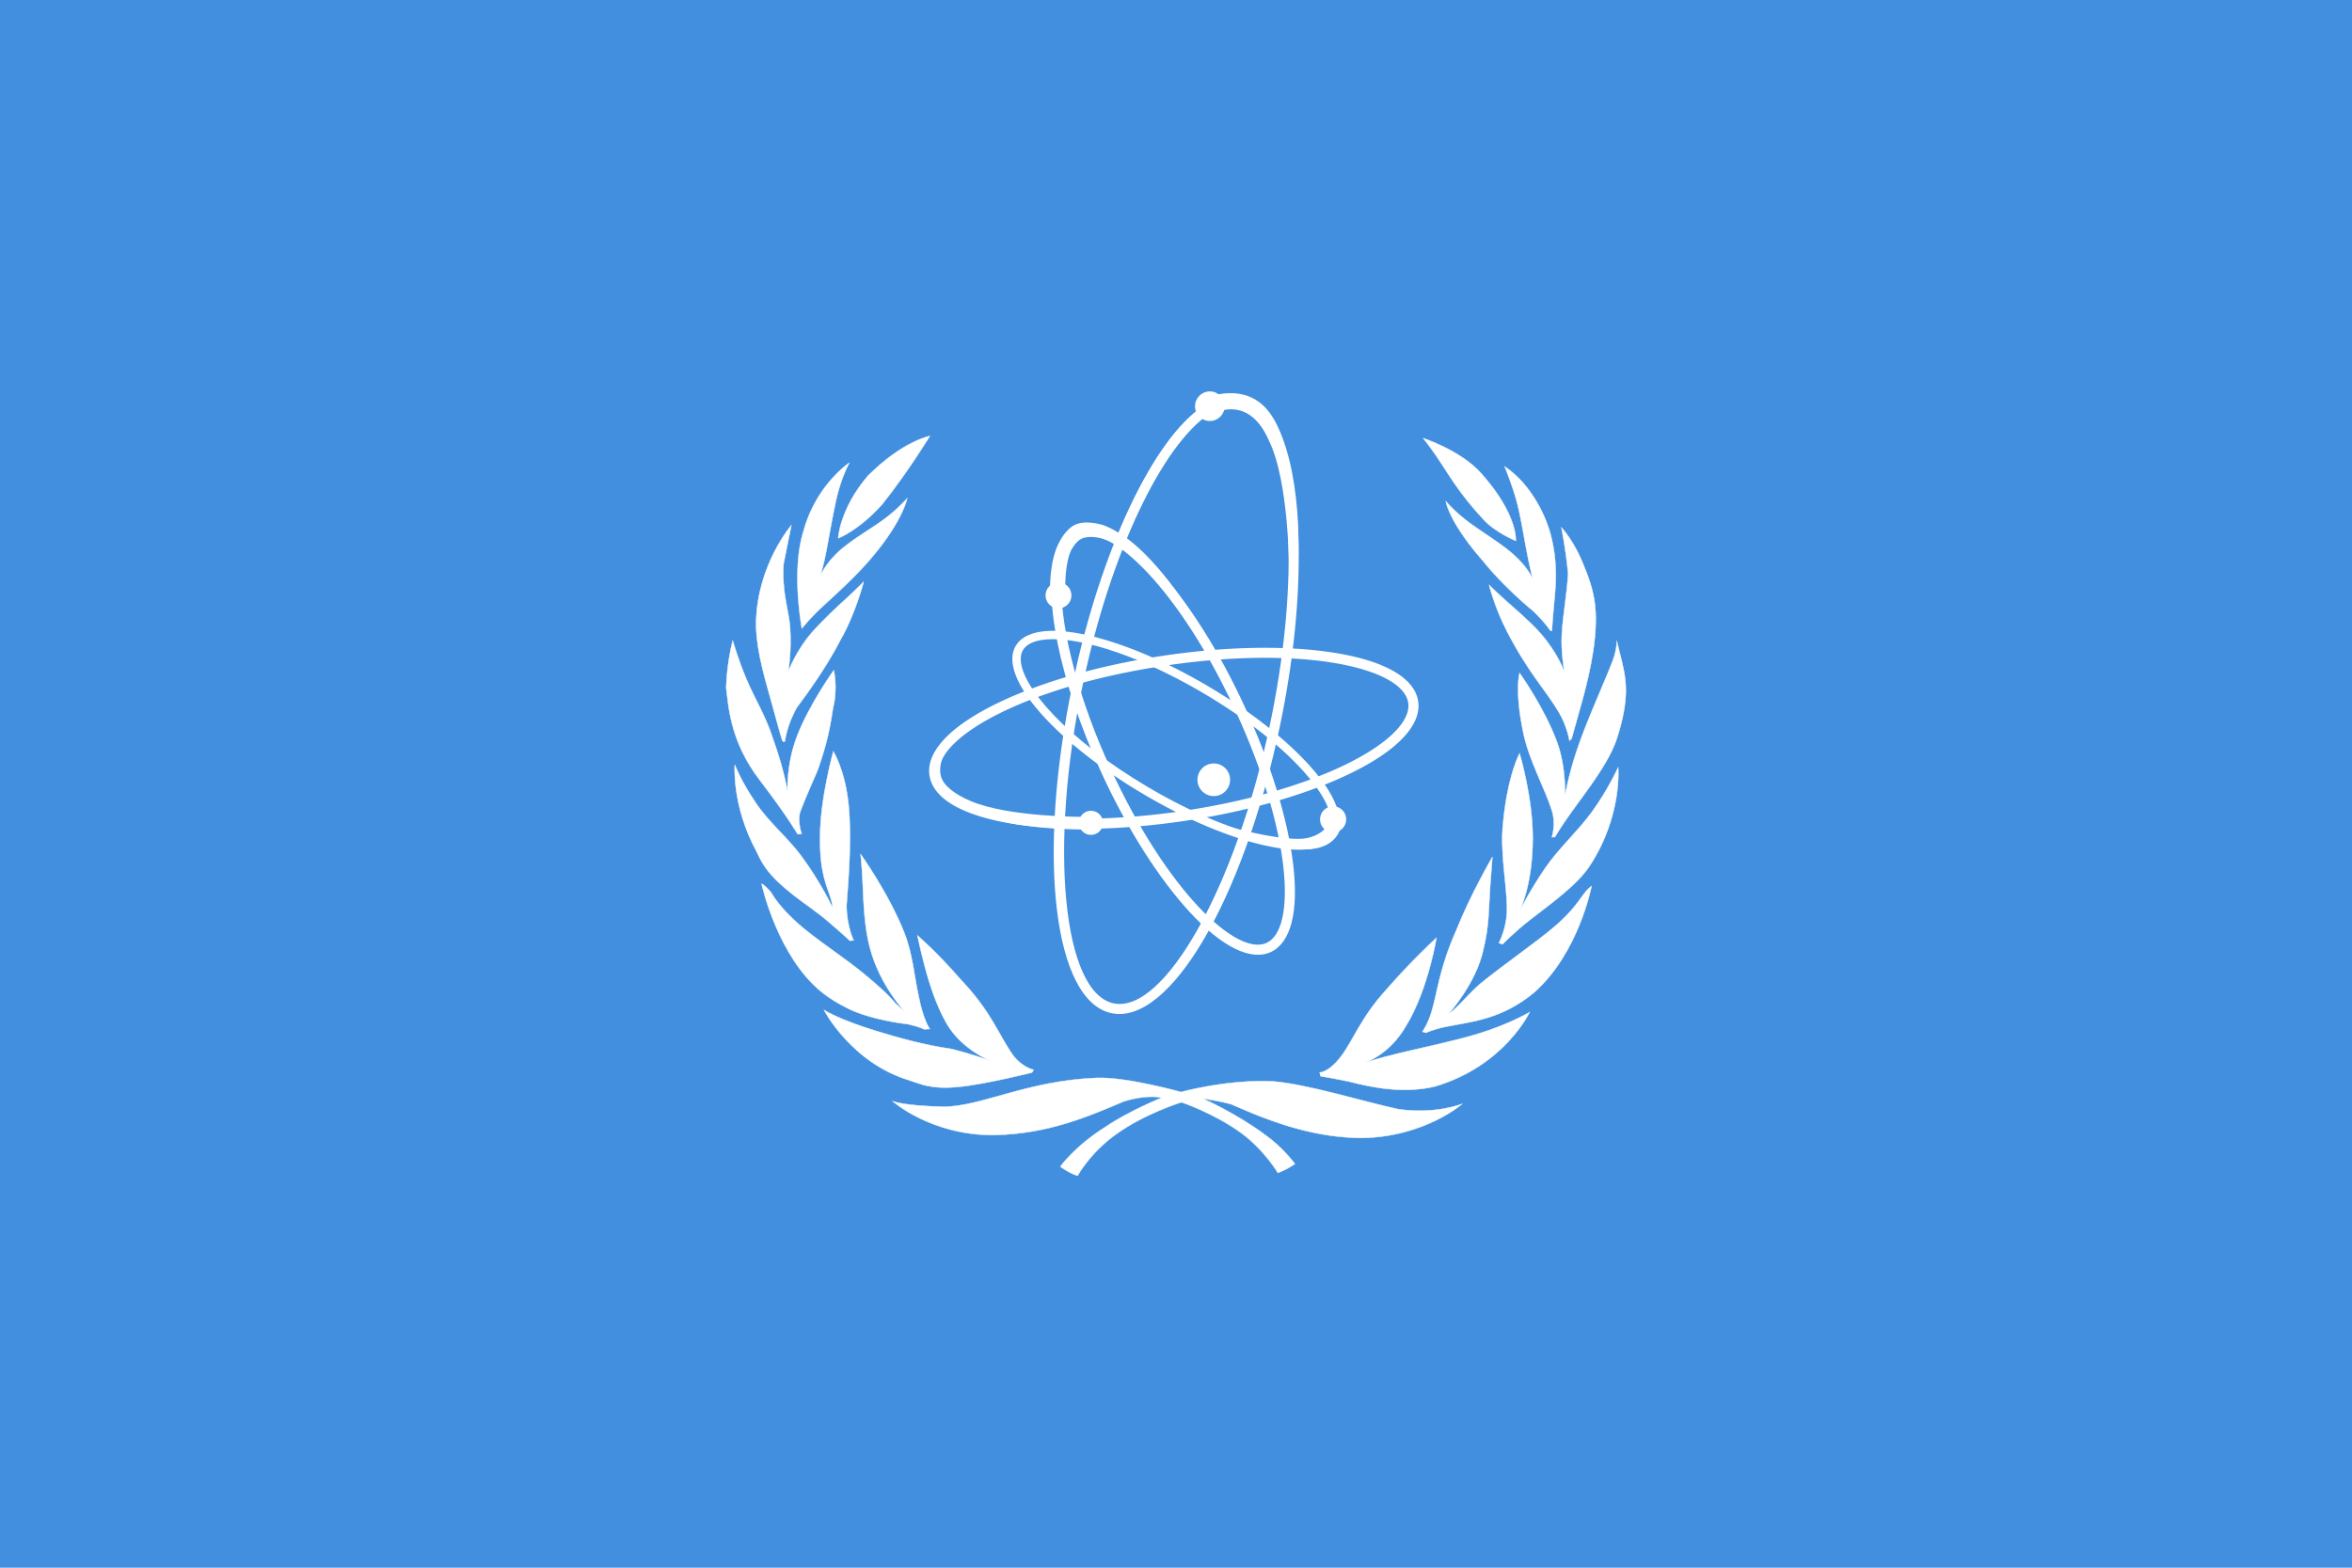<svg xmlns="http://www.w3.org/2000/svg" width="600" height="400" viewBox="0 0 600 400"><path fill="#418fde" d="M0 0h600v400H0z"/><g fill="#fff"><g stroke="#fff" stroke-width=".1"><path d="M221.38 121.429c-7.24 8.512-7.56 15.913-7.56 15.913s5.161-1.896 11.22-8.654c6.67-8.367 12.173-17.444 12.173-17.444s-6.881 1.233-15.834 10.185z"/><path d="M222.669 141.919a2.533 2.533 0 0 1-.098.117c-4.099 4.898-9.106 9.367-13.03 13-2.866 2.649-4.985 5.33-4.985 5.33s-2.791-14.848.431-24.874c3.222-11.816 11.697-17.426 11.697-17.426s-2.147 3.78-3.44 9.764c-.89 4.108-1.731 8.984-2.448 12.773-.755 3.979-1.592 6.448-1.592 6.448s1.44-3.665 5.808-7.241c3.176-2.601 7.143-4.872 10.325-7.183 3.613-2.624 6.088-5.49 6.088-5.49s-1.015 5.55-8.756 14.782z"/><path d="M214.535 163.045c-3.341 6.523-7.876 12.969-11.22 17.426-2.67 4.664-3.07 8.647-3.07 8.647s-.465.476-.748-.392c-.645-1.987-1.724-6.204-3.103-11.041-1.702-5.963-3.693-13.225-3.501-19.336.457-14.437 8.99-24.349 8.99-24.349s-.557 2.706-1.99 9.868c-.477 7.478 1.407 12.025 1.671 16.39.383 6.284-.477 11.062-.477 11.062s1.99-5.321 5.98-9.882c2.79-3.182 6.336-6.473 9.128-9.026 2.674-2.444 4.15-4.009 4.15-4.009s-2.103 8.159-5.81 14.642z"/><path d="M193.848 199.09c-7.827-10.145-8.023-19.497-8.608-23.671.228-6.773 1.685-11.978 1.685-11.978s1.33 4.715 3.5 9.868c2.022 4.802 4.934 9.388 6.764 15.198 2.692 7.388 3.74 13.368 3.74 13.368s-.41-6.667 2.386-14.004c3.079-8.066 9.391-16.87 9.391-16.87s1.103 4.557-.214 9.734c-.821 5.543-1.618 9.12-3.685 15.172-.609 1.778-2.948 6.559-4.775 11.538-.537 2.526.478 5.33.478 5.33l-1.036.081s-2.226-4.056-9.626-13.765z"/><path d="M193.022 217.315c1.232 2.734 2.424 4.59 4.393 6.645 4.207 4.389 9.634 7.61 13.183 10.61 3.929 3.324 6.215 5.465 6.215 5.465l.965-.106s-1.739-3.323-1.822-8.842c.59-7.61 1.348-18.071.482-26.097-.933-8.656-3.857-13.29-3.857-13.29s-3.338 11.995-3.377 21.597c-.16 9.484 1.772 12.811 2.733 15.969.496 1.626.483 2.357.483 2.357s-3.002-6.436-7.984-13.183c-3.554-4.811-8.52-8.788-11.789-13.825-3.508-5.125-5.199-9.484-5.199-9.484s-.857 10.394 5.574 22.184z"/><path d="M231.604 261.31c-4.769-.537-10.986-1.93-14.79-3.751-6.27-3.002-8.574-5.678-9.592-6.591-9.538-9.646-12.951-25.483-12.951-25.483s.71.175 2.448 2.226c1.34 2.358 3.656 5.078 6.912 7.984 4.155 3.71 11.669 8.613 16.345 12.433 3.54 2.892 6.377 5.412 8.305 7.716 1.798 1.748 2.424 2.166 2.424 2.166s-6.228-6.614-8.747-15.991c-1.448-5.197-1.686-11.908-1.876-16.452-.209-5.014-.558-7.666-.558-7.666s7.157 9.961 11.168 20.098c2.182 5.514 2.607 11.662 3.645 16.13 1.178 6.163 2.857 8.416 2.857 8.416l-1.485.078s-.963-.6-4.105-1.313z"/><path d="M256.512 275.238c-3.8.826-8.463 1.739-11.905 2.076-7.376.725-9.988-.862-12.575-1.643-14.945-4.505-21.864-18.005-21.864-18.005s3.551 2.388 13.296 5.372c5.964 1.828 12.14 3.559 19.357 4.63 5.781 1.46 9.788 3.002 9.788 3.002s-7.291-2.912-11.074-9.432c-2.694-4.64-4.43-10.153-5.644-14.718-1.158-4.345-1.858-7.859-1.858-7.859s5.094 4.395 10.931 11.147c8.074 8.5 9.502 13.789 13.503 19.505 2.48 3.15 5.217 3.643 5.217 3.643l-.428.714s-2.942.743-6.744 1.568zM286.69 281.03c-9.11 3.857-19.184 8.251-32.902 8.574-16.241.203-26.15-8.681-26.15-8.681s2.38 1.215 12.968 1.464c9.753 0 21.185-6.645 39.225-7.36 7.708-.257 21.434 3.61 21.434 3.61s11.717-3.252 23.294-2.73c8.822.656 23.556 5.268 32.168 7.106 9.586 1.377 16.328-1.384 16.328-1.384s-9.523 8.457-25.705 8.725c-11.212-.131-21.06-3.216-32.581-8.307-1.287-.75-7.985-1.768-7.985-1.768s8.556 3.751 16.059 9.36c4.417 3.128 7.502 7.324 7.502 7.324s-1.01.703-2.036 1.25c-1.142.607-2.314 1.062-2.314 1.062s-3.52-5.95-9.454-10.254c-7.001-5.072-15.168-7.777-15.168-7.777s-9.252 2.858-16.54 8.073C278.023 294.144 274.9 300 274.9 300s-1.1-.344-2.094-.879c-1.185-.635-2.324-1.453-2.324-1.453s3.632-5.172 11.528-10.136c6.144-4.157 14.324-7.434 14.324-7.434s-3.282-1-9.645.931zM341.912 269.793c3.22-4.1 5.049-9.939 11.708-17.25 6.291-7.258 12.837-13.292 12.837-13.292s-.477 2.963-1.57 7.058c-1.23 4.609-3.242 10.652-6.234 15.51-4.383 7.574-10.69 9.386-10.69 9.386s3.374-1.129 8.995-2.487c5.812-1.406 13.975-3.072 20.19-4.978 7.945-2.436 13.062-5.486 13.062-5.486s-6.332 13.63-24.09 18.948c-7.749 1.853-15.493.452-22-1.245-4.25-.88-7.241-1.358-7.241-1.358l-.227-.961s2.15.114 5.26-3.845z"/><path d="M371.428 237.519c-4.287 9.715-4.693 15.529-6.216 20.576-1.02 3.378-2.358 5.143-2.358 5.143l.928.286s1.704-.868 5.145-1.57c6.126-1.257 14.004-1.716 22.434-8.718 11.456-10.159 14.648-27.15 14.648-27.15s-.953.642-1.858 1.857c-1.31 1.76-3.173 4.687-7.359 8.288-4.874 4.195-13.114 9.824-18.935 14.576-2.215 1.81-4.406 4.362-5.788 5.714-1.89 1.857-2.571 2.216-2.571 2.216s7.136-7.86 8.932-16.576c1.488-6.014 1.335-10.36 1.641-14.933.332-4.898.645-8.573.645-8.573s-5.412 9.185-9.288 18.864z"/><path d="M382.358 240.59s2.136-3.778 2.074-8.932c-.077-6.123-1.8-14.275-1.002-21.578 1.129-12.217 4.216-17.86 4.216-17.86s3.358 11.115 3.358 21.505c0 12.29-3.358 18.72-3.358 18.72s2.618-5.238 6.574-11.004c3.42-4.983 8.249-9.311 11.789-14.147 4.164-5.687 6.787-11.502 6.787-11.502s1.117 12.324-7.216 25.078c-3.295 5.041-10.145 9.82-15.219 13.79-4.236 3.316-7.073 6.287-7.073 6.287z"/><path d="M395.861 206.724c-1.767-5.6-5.924-12.924-7.322-20.042-2.197-10.673-.893-14.968-.893-14.968s6.288 8.765 9.539 17.576c2.407 6.524 2.037 13.79 2.037 13.79s.866-5.149 3-11.54c2.611-7.82 7.06-17.34 9.216-23.042 1.069-2.826 1.001-5 1.001-5s.328 1.377.93 3.768c.55 2.188 1.414 5.27 1.392 9.109-.02 3.396-.792 7.383-2.229 11.869-1.942 6.158-7.579 13.293-11.668 18.98-2.659 3.696-4.215 6.357-4.215 6.357l-.771.03s1.125-3.277-.017-6.887z"/><path d="M384.432 161.103c5.517 10.664 9.81 14.858 13.235 20.63 2.166 3.65 2.697 7.27 2.697 7.27l.57-.57s.865-3.162 2.145-7.663c1.881-6.611 4.372-16.296 3.965-24.596-.218-4.44-1.49-8.158-2.84-11.414-2.584-6.806-5.913-10.2-5.913-10.2s1.046 4.709 1.733 11.753c-.33 5.7-1.324 10.503-1.607 15.54-.253 4.506.66 9.575.66 9.575s-1.547-4.582-5.965-9.682c-2.568-2.964-5.85-5.707-8.52-8.091-2.67-2.384-4.729-4.408-4.729-4.408s1.4 5.713 4.569 11.856z"/><path d="M378.281 143.095c4.088 5.066 9.188 9.794 12.902 12.864 2.967 2.87 4.34 4.983 4.34 4.983h.375s.127-2.365.428-5.68c.47-5.153 1.287-11.413-.856-19.237-1.479-5.148-4.09-9.474-6.591-12.432-2.587-3.06-5.037-4.55-5.037-4.55s.32.728 1.127 2.938c.675 1.848 1.768 4.807 2.57 8.525.737 3.44 1.32 7.014 1.93 10.181a145.4 145.4 0 0 0 1.552 7.127s-.933-2.733-4.93-6.324c-3.237-2.908-8.297-5.857-11.841-8.573-3.545-2.715-5.412-5.037-5.412-5.037s.616 5.118 9.443 15.215z"/><path d="M378.43 132.542c-6.437-6.908-8.978-11.74-12.058-16.237-1.84-2.687-3.322-4.5-3.322-4.5s9.457 3.04 14.736 8.895c9.54 10.663 8.896 17.308 8.896 17.308s-5.298-2.19-8.252-5.466z"/></g><path d="M307.053 103.515c-12.84 8.384-26.257 36.835-33.387 70.798-9.263 44.11-4.918 81.098 9.891 84.208 14.808 3.11 33.664-29.008 42.926-73.119 7.132-33.962 6.29-65.405-2.093-78.247-2.172-3.324-4.796-5.331-7.8-5.961-3.003-.631-6.213.15-9.537 2.321zm-22.968 152.49c-12.95-2.722-16.57-39.889-7.903-81.163 3.481-16.579 8.479-32.007 14.453-44.617 5.714-12.061 12.045-20.783 17.824-24.556 2.732-1.785 5.291-2.444 7.604-1.959 2.311.486 4.388 2.119 6.173 4.852 3.774 5.78 6.062 16.31 6.443 29.651.398 13.949-1.232 30.084-4.712 46.661-8.668 41.275-26.93 73.849-39.882 71.132z"/><path d="M309.339 100.98s4.354-1.501 8.806 0c2.846.96 5.58 3.165 7.743 7.717 6.93 14.503 5.17 37.08 5.17 37.08h-2.214s.074-22.791-5.144-33.365c-4.803-11.128-12.803-7.373-12.803-7.373z"/><circle cx="308.633" cy="103.644" r="3.778"/><path d="M274.334 134.62c-2.12.977-3.722 2.896-4.76 5.705-3.935 10.65.647 33.5 11.401 56.86 6.57 14.27 14.553 26.87 22.481 35.484 8.247 8.962 15.61 12.6 20.731 10.244 5.12-2.36 7.145-10.317 5.7-22.411-1.389-11.625-5.772-25.885-12.341-40.155-6.568-14.268-14.552-26.87-22.48-35.484-8.25-8.962-15.611-12.6-20.732-10.243zm40.876 46.804c14.267 30.99 15.604 55.605 7.901 59.153-7.702 3.544-25.533-13.477-39.799-44.469-7.969-17.307-12.562-34.703-12.562-46.29 0-3.425.403-6.344 1.237-8.602.793-2.146 1.944-3.578 3.423-4.259 7.702-3.546 25.534 13.476 39.8 44.467z"/><path d="M274.616 133.738c2.9-1.103 6.93.287 6.93.287 2.582.954 5.308 2.727 7.395 4.465 7.282 6.065 13.04 15.147 13.04 15.147l-1.966 1.215s-5.323-8.34-11.431-13.362c-2.642-2.17-5.545-3.506-7.574-4.107 0 0-2.754-.85-4.903-.019-1.663.645-2.85 3.02-2.85 3.02-1.607 3.345-1.5 9.18-1.5 9.18l-3.893.287s-.047-7.286 2.376-11.522c0 0 1.626-3.544 4.376-4.59z"/><circle cx="270.025" cy="151.914" r="3.305"/><path d="M296.255 167.387c-16.439 2.497-31.597 6.921-42.681 12.458-11.507 5.75-17.353 12.146-16.463 18.012.368 2.424 1.842 4.6 4.378 6.468 9.668 7.116 34.241 9.152 61.147 5.065 16.438-2.498 31.596-6.922 42.68-12.46 11.507-5.748 17.354-12.145 16.463-18.011-.891-5.868-8.374-10.239-21.069-12.31-12.229-1.997-28.017-1.72-44.455.778zM239.596 196.7c0-8.889 22.299-21.492 57.045-26.77 35.764-5.434 61.24.46 62.595 9.374 1.354 8.914-21.222 22.11-56.986 27.542-25.865 3.93-50.224 2.042-59.236-4.593-1.968-1.447-3.098-3.057-3.36-4.781a5.197 5.197 0 0 1-.058-.772z"/><path d="M276.455 208.42s-19.224.124-28.937-4.072c-3.96-1.711-6.705-3.771-7.448-6.163-.767-2.474.536-5.251.536-5.251l-3.27 2.197s2.136 8.565 11.094 12.325c10.574 4.437 28.24 4.179 28.24 4.179z"/><circle cx="278.304" cy="209.946" r="3.082"/><path d="M259.114 164.782c-2.288 3.88-.003 10.015 6.436 17.279 6.179 6.969 15.507 14.301 26.269 20.647 10.76 6.348 21.692 10.966 30.778 13.002 9.471 2.12 15.948 1.153 18.237-2.728 2.288-3.88.001-10.016-6.438-17.279-6.177-6.968-15.506-14.3-26.267-20.648-10.76-6.347-21.691-10.963-30.777-13-9.472-2.122-15.95-1.153-18.238 2.727zm47.926 12.12c23.337 13.764 35.36 29.205 31.947 34.99-3.413 5.788-22.743 2.736-46.08-11.03-20.718-12.218-32.518-25.76-32.518-32.694 0-.876.188-1.647.571-2.297 3.414-5.786 22.744-2.734 46.08 11.03z"/><path d="M312.411 210.617s11.364 3.43 18.916 3.43c3.13 0 5.463-1.353 6.43-2.359.409-.425.376-1.07.376-1.07l3.965.107s-.672 6-9.217 6c-6.805.265-21.113-4.823-21.113-4.823z"/><circle cx="340.08" cy="209.062" r="3.34"/><circle cx="309.635" cy="198.96" r="4.166"/></g></svg>